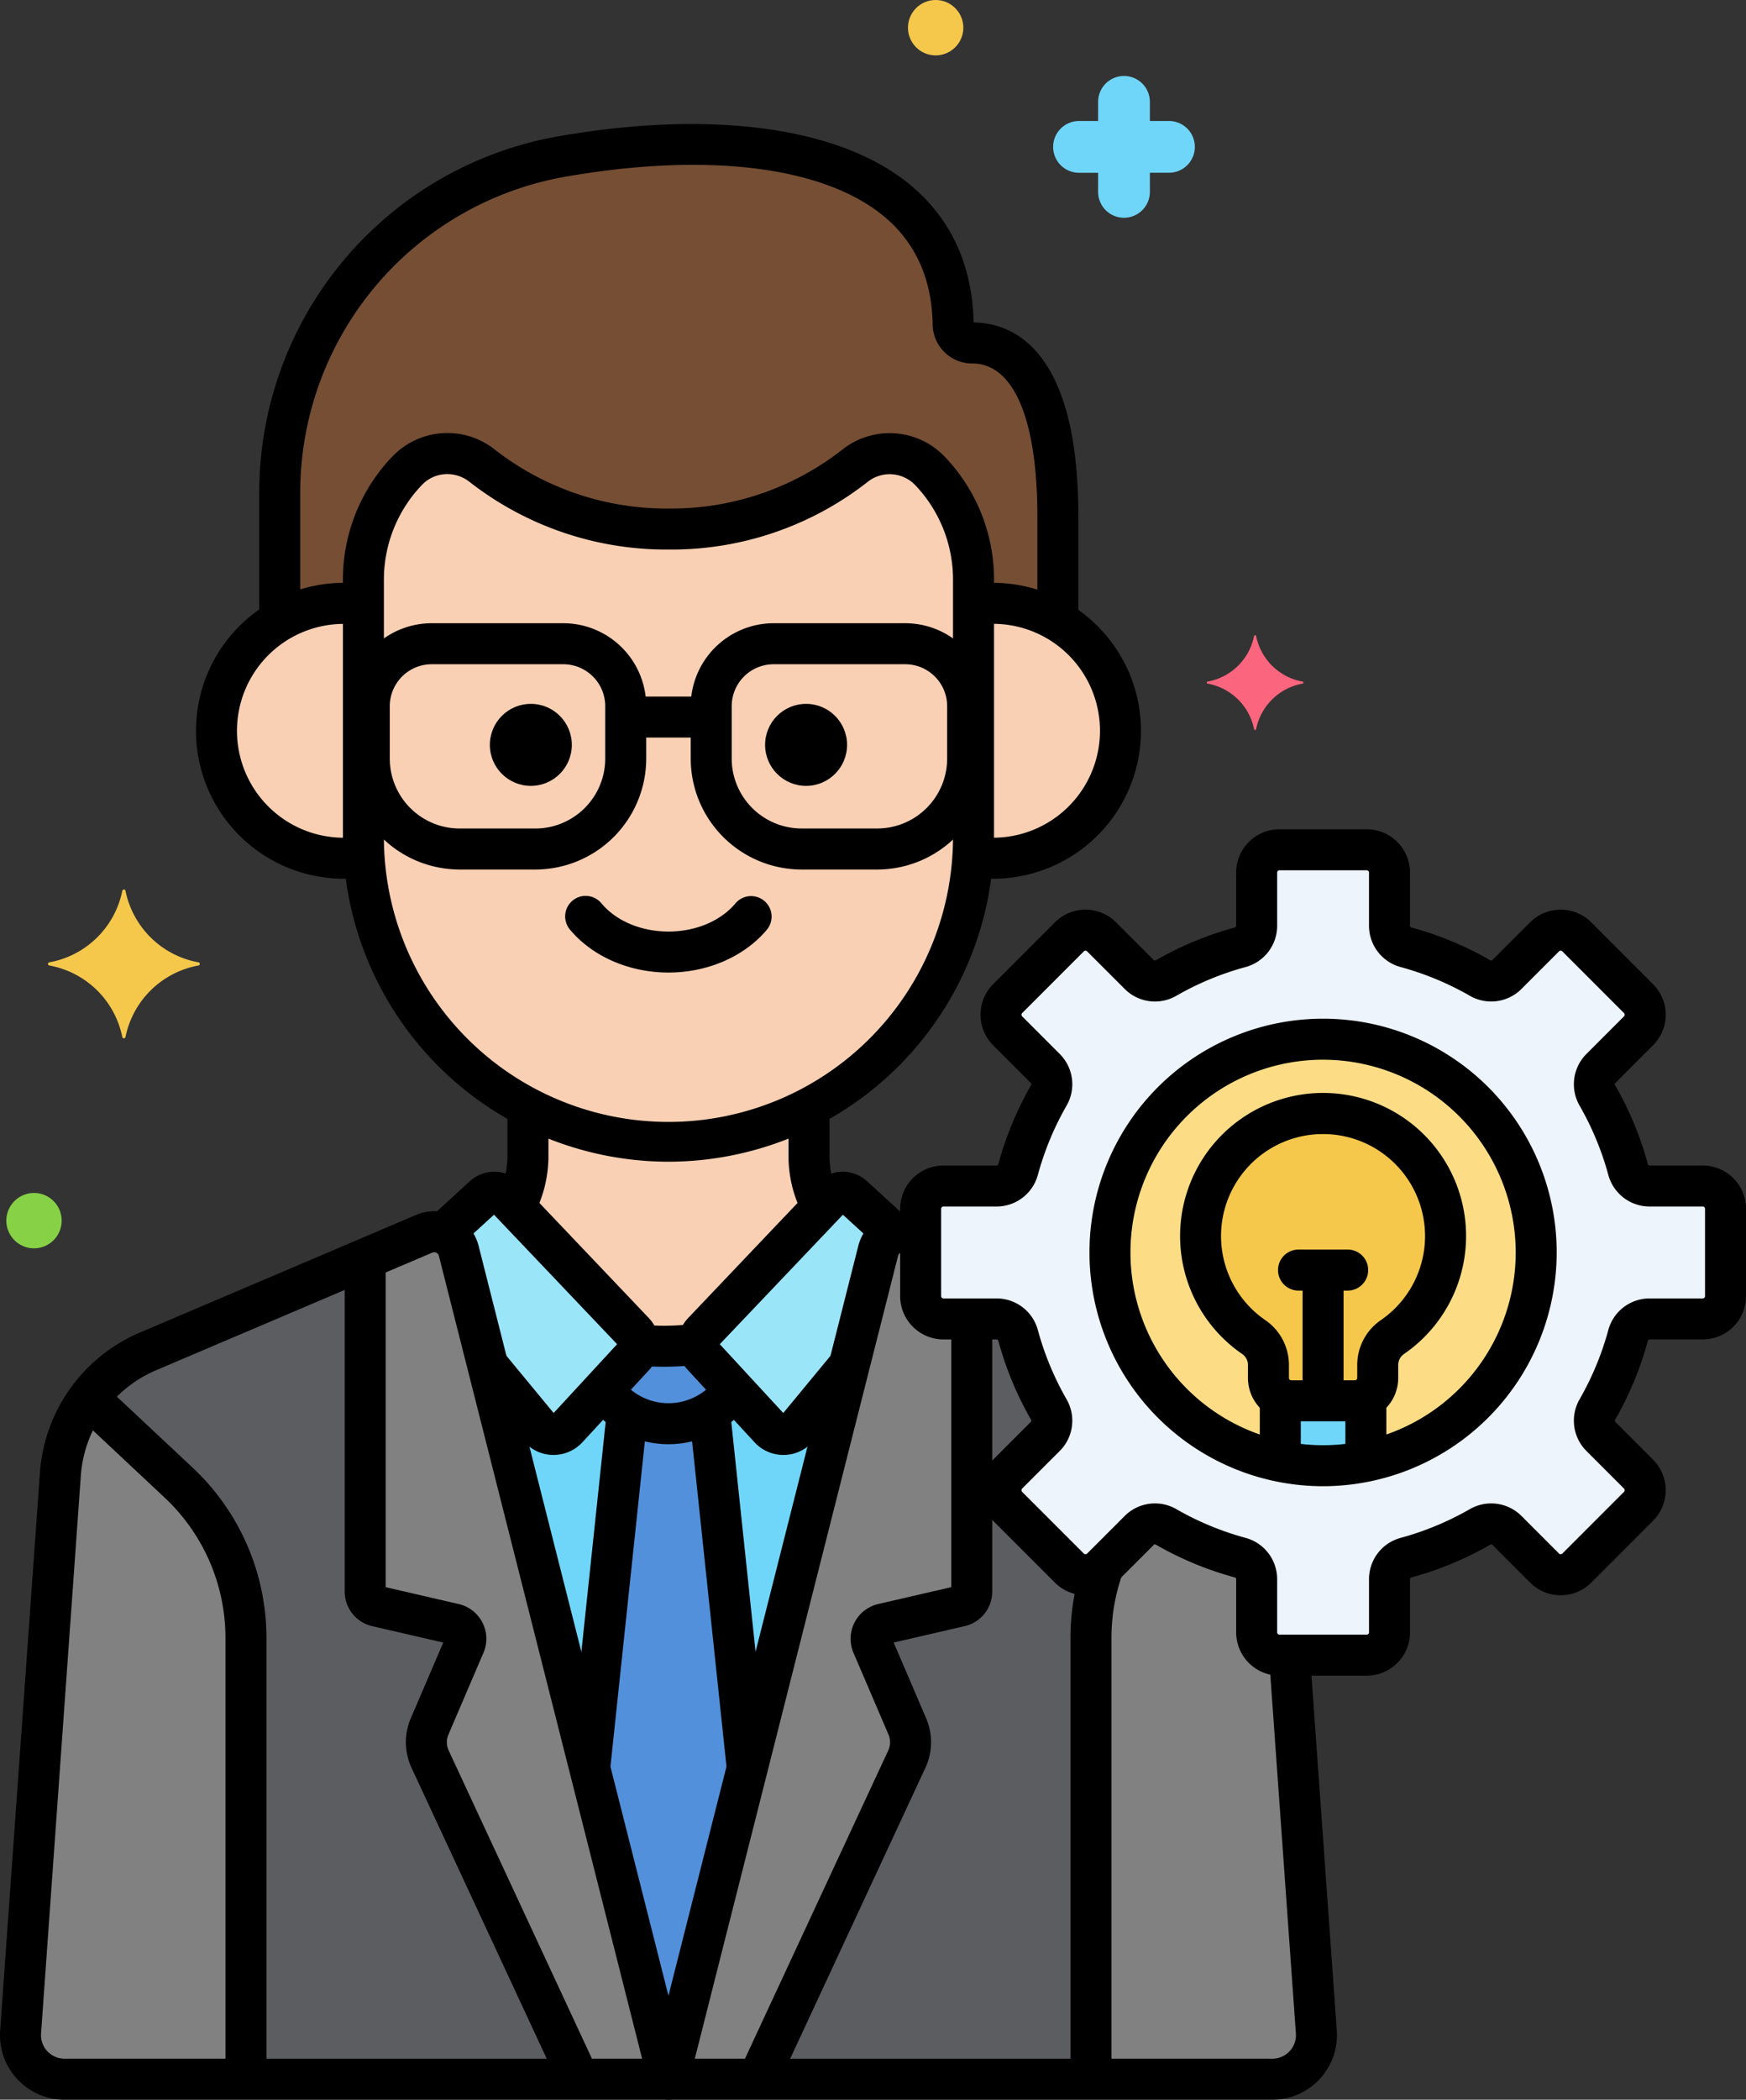 <svg xmlns="http://www.w3.org/2000/svg" width="325.486" height="391.177" viewBox="0 0 325.486 391.177">
  <rect x="0" y="0" width="325.486" height="391.177" fill="#333333" stroke="none"/>
  <g id="Group_4480" data-name="Group 4480" transform="translate(-21.494)">
    <path id="Path_2925" data-name="Path 2925" d="M113.652,166.083a3.235,3.235,0,0,1-.857-2.2,56.526,56.526,0,0,1-6.367.4c-1.594,0-3.166-.089-4.728-.219a3.212,3.212,0,0,1-.842,2.026l-5.782,6.265a14.845,14.845,0,0,0,24.36,0Z" transform="translate(38.854 86.533)" fill="#5290db"/>
    <path id="Path_2926" data-name="Path 2926" d="M139.136,134.916a56.407,56.407,0,0,1-52.4,0v9.255a19.607,19.607,0,0,1-2.428,9.443l22.195,23.333a3.216,3.216,0,0,1,.876,2.4c1.562.13,3.134.219,4.728.219a56.163,56.163,0,0,0,6.367-.4v.006a3.23,3.23,0,0,1,.891-2.232l22.195-23.333a19.607,19.607,0,0,1-2.428-9.443v-9.254Z" transform="translate(33.17 71.24)" fill="#f9d0b4"/>
    <path id="Path_2927" data-name="Path 2927" d="M142.513,157.862a3.822,3.822,0,0,1-3.4-2.074,23.538,23.538,0,0,1-2.6-10.721v-7.889a3.82,3.82,0,0,1,7.64,0v7.889a15.878,15.878,0,0,0,1.754,7.226,3.82,3.82,0,0,1-3.392,5.568Zm-29.205,26.424c-1.354,0-2.792-.06-4.4-.18a3.823,3.823,0,0,1,.579-7.62c1.412.107,2.662.159,3.82.159a49.721,49.721,0,0,0,5.052-.28,3.82,3.82,0,0,1,.773,7.6,57.025,57.025,0,0,1-5.825.321Zm-27.443-26.64a3.82,3.82,0,0,1-3.414-5.528,15.875,15.875,0,0,0,1.667-7.052v-8.027a3.82,3.82,0,0,1,7.64,0v8.027a23.563,23.563,0,0,1-2.472,10.464,3.822,3.822,0,0,1-3.421,2.116Z" transform="translate(31.974 70.344)"/>
    <path id="Path_2928" data-name="Path 2928" d="M171.438,58.525a10.42,10.42,0,0,0-14-.932,55.535,55.535,0,0,1-34.676,11.763,55.88,55.88,0,0,1-34.806-11.8,10.413,10.413,0,0,0-13.98.949l-.02.02a29.4,29.4,0,0,0-8.123,20.291v47.725a56.866,56.866,0,1,0,113.732,0V78.816a29.4,29.4,0,0,0-8.125-20.291Z" transform="translate(23.411 29.202)" fill="#f9d0b4"/>
    <path id="Path_2929" data-name="Path 2929" d="M192.677,73.561a23.93,23.93,0,0,0-3.649.289V116.9c0,1.282-.058,2.552-.144,3.814a23.729,23.729,0,1,0,3.793-47.152ZM75.3,116.9V73.85a23.752,23.752,0,1,0,.144,46.863v0q-.136-1.9-.144-3.812Z" transform="translate(13.946 38.843)" fill="#f9d0b4"/>
    <path id="Path_2930" data-name="Path 2930" d="M184.741,54.6a3.518,3.518,0,0,1-3.582-3.372c-.436-31.687-36.621-37.64-72.656-31.416A63.713,63.713,0,0,0,55.621,82.581v23.775a23.5,23.5,0,0,1,15.6-2.963V98.719a29.407,29.407,0,0,1,8.123-20.291l.02-.02a10.413,10.413,0,0,1,13.98-.949,55.884,55.884,0,0,0,34.806,11.8A55.527,55.527,0,0,0,162.825,77.5a10.419,10.419,0,0,1,14,.932,29.4,29.4,0,0,1,8.123,20.291v4.674a23.489,23.489,0,0,1,15.725,3.039V86.913C200.68,58.538,190.433,54.6,184.741,54.6Z" transform="translate(18.02 9.299)" fill="#754e34"/>
    <path id="Path_2931" data-name="Path 2931" d="M124.017,188.55a60.756,60.756,0,0,1-60.686-60.687V80.138a33.076,33.076,0,0,1,9.18-22.927,14.205,14.205,0,0,1,19.117-1.342,52.007,52.007,0,0,0,32.451,10.99A51.664,51.664,0,0,0,156.4,55.911a14.209,14.209,0,0,1,19.126,1.3,33.076,33.076,0,0,1,9.18,22.927v47.724a60.757,60.757,0,0,1-60.686,60.687ZM82.778,60.446a6.49,6.49,0,0,0-4.719,2.019,25.481,25.481,0,0,0-7.089,17.673v47.724a53.046,53.046,0,1,0,106.091,0V80.138A25.472,25.472,0,0,0,170,62.484l0,0a6.593,6.593,0,0,0-8.881-.562A59.241,59.241,0,0,1,124.08,74.5a59.581,59.581,0,0,1-37.16-12.612,6.711,6.711,0,0,0-4.141-1.441Z" transform="translate(22.091 27.879)"/>
    <path id="Path_2932" data-name="Path 2932" d="M194,126.185a25.513,25.513,0,0,1-2.879-.168,3.821,3.821,0,0,1,.86-7.593,17.5,17.5,0,0,0,2.019.121A19.922,19.922,0,0,0,194,78.7c-.62,0-1.261.032-1.9.1a3.819,3.819,0,0,1-.755-7.6A26.545,26.545,0,0,1,194,71.063a27.561,27.561,0,1,1,0,55.122Zm-121.031,0a27.562,27.562,0,0,1,0-55.124,26.694,26.694,0,0,1,2.868.156,3.82,3.82,0,1,1-.811,7.6,19.92,19.92,0,1,0-2.057,39.733c.53,0,1.051-.028,1.566-.075a3.82,3.82,0,0,1,.7,7.608q-1.131.1-2.268.105Z" transform="translate(12.626 37.523)"/>
    <path id="Path_2933" data-name="Path 2933" d="M202,110.153a3.82,3.82,0,0,1-3.82-3.82V88.226c0-18.109-4.418-28.493-12.119-28.493a7.351,7.351,0,0,1-7.4-7.142c-.116-8.542-3.163-15.355-9.057-20.248-11.19-9.292-32.746-12.009-59.129-7.455A59.764,59.764,0,0,0,60.762,83.9v22.438a3.82,3.82,0,0,1-7.64,0V83.9a67.392,67.392,0,0,1,56.051-66.538c28.594-4.939,52.4-1.618,65.311,9.107,7.6,6.309,11.569,14.93,11.809,25.628,7.4.1,19.527,5.02,19.527,36.132v18.107a3.82,3.82,0,0,1-3.82,3.822Z" transform="translate(16.701 7.983)"/>
    <path id="Path_2934" data-name="Path 2934" d="M24.015,299.269,31.422,195.48a27.04,27.04,0,0,1,16.39-23.032l51.458-21.9a4.722,4.722,0,0,1,6.431,3.213L144.788,308.06H32.2a8.205,8.205,0,0,1-8.186-8.791ZM260.55,229.063h-1.861a4.253,4.253,0,0,1-4.251-4.253V214.9a4.138,4.138,0,0,0-3.045-4,58.55,58.55,0,0,1-13.859-5.748,4.139,4.139,0,0,0-4.988.669l-7.014,7.014a4.251,4.251,0,0,1-6.011,0l-11.5-11.5a4.251,4.251,0,0,1,0-6.013l7.014-7.014a4.136,4.136,0,0,0,.669-4.988,58.514,58.514,0,0,1-5.748-13.858,4.135,4.135,0,0,0-4-3.045h-9.909a4.252,4.252,0,0,1-4.251-4.253V151.186l-1.491-.636a4.722,4.722,0,0,0-6.432,3.213l-39.086,154.3H257.375a8.206,8.206,0,0,0,8.186-8.791Z" transform="translate(1.32 79.297)" fill="#5b5d60"/>
    <path id="Path_2935" data-name="Path 2935" d="M260.55,229.063h-1.861a4.253,4.253,0,0,1-4.251-4.253V214.9a4.138,4.138,0,0,0-3.045-4,58.55,58.55,0,0,1-13.859-5.748,4.139,4.139,0,0,0-4.988.669l-6.677,6.678a39.5,39.5,0,0,0-2.318,13.308v82.249h33.825a8.206,8.206,0,0,0,8.186-8.791ZM66.025,225.81a39.528,39.528,0,0,0-12.5-28.848L36.706,181.208a27,27,0,0,0-5.284,14.272L24.015,299.268a8.206,8.206,0,0,0,8.186,8.791H66.025ZM105.7,153.766a4.72,4.72,0,0,0-6.431-3.213l-11.019,4.69v61.95a2.82,2.82,0,0,0,2.185,2.747l14.394,3.322a2.821,2.821,0,0,1,1.957,3.858l-6.526,15.227a7.468,7.468,0,0,0,.093,6.091l27.732,59.622h16.7Zm90.346,12.657a4.253,4.253,0,0,1-4.251-4.253V151.187l-1.491-.636a4.722,4.722,0,0,0-6.432,3.213L144.788,308.059h16.7l27.732-59.625a7.467,7.467,0,0,0,.093-6.091l-6.526-15.227a2.818,2.818,0,0,1,1.957-3.857l14.394-3.322a2.818,2.818,0,0,0,2.185-2.747V166.421h-5.278Z" transform="translate(1.32 79.297)" fill="#818182"/>
    <path id="Path_2936" data-name="Path 2936" d="M78.479,156.314l5.4,21.311,9.582,11.6a3.481,3.481,0,0,0,5.243.144l12.464-13.5a3.239,3.239,0,0,0-.034-4.43l-23.97-25.2a2.862,2.862,0,0,0-4-.141l-7.614,6.953a4.672,4.672,0,0,1,2.931,3.264Zm57.949,33.056a3.482,3.482,0,0,0,5.243-.144l9.582-11.6,5.4-21.313a4.678,4.678,0,0,1,2.931-3.264l-7.614-6.953a2.862,2.862,0,0,0-4,.141L124,171.438a3.239,3.239,0,0,0-.034,4.43Z" transform="translate(28.542 76.749)" fill="#9be5f9"/>
    <path id="Path_2937" data-name="Path 2937" d="M138.792,178.071a3.481,3.481,0,0,1-5.243.144l-6.682-7.238a14.845,14.845,0,0,1-24.36,0l-6.682,7.238a3.482,3.482,0,0,1-5.243-.144L81,166.472l33.687,132.982,33.687-132.982Z" transform="translate(31.421 87.903)" fill="#70d6f9"/>
    <path id="Path_2938" data-name="Path 2938" d="M107.929,295.68l.584-.778,14.3-56.436-7.015-66.291a14.778,14.778,0,0,1-15.345,0l-7.015,66.291Z" transform="translate(37.987 90.914)" fill="#5290db"/>
    <path id="Path_2939" data-name="Path 2939" d="M146.108,123.5c-7.3,0-14.153-2.978-18.335-7.97a3.82,3.82,0,1,1,5.855-4.907c2.749,3.279,7.414,5.238,12.479,5.238s9.731-1.957,12.479-5.238a3.82,3.82,0,1,1,5.856,4.907C160.261,120.517,153.406,123.5,146.108,123.5Zm0,209.993H33.521a12.03,12.03,0,0,1-12-12.883l7.408-103.789a30.72,30.72,0,0,1,18.7-26.275l51.46-21.9a8.544,8.544,0,0,1,11.636,5.816l39.081,154.27a3.823,3.823,0,0,1-3.7,4.758ZM29.146,321.149a4.384,4.384,0,0,0,4.376,4.7H141.2L103.32,176.313a.891.891,0,0,0-.478-.614.869.869,0,0,0-.755-.023l-51.46,21.9A23.113,23.113,0,0,0,36.554,217.35Z" transform="translate(0 57.688)"/>
    <path id="Path_2940" data-name="Path 2940" d="M216.954,313.2H104.366a3.822,3.822,0,0,1-3.7-4.758l39.086-154.295a8.544,8.544,0,0,1,11.634-5.788,3.819,3.819,0,1,1-2.993,7.027.9.9,0,0,0-1.229.614L109.275,305.559H216.954a4.384,4.384,0,0,0,4.376-4.7l-4.907-68.739a3.821,3.821,0,0,1,7.622-.544l4.906,68.739a12.03,12.03,0,0,1-12,12.883Z" transform="translate(41.742 77.977)"/>
    <path id="Path_2941" data-name="Path 2941" d="M220.153,314.1a3.82,3.82,0,0,1-3.82-3.82V229.673a43.245,43.245,0,0,1,2.365-14.092,3.823,3.823,0,0,1,7.226,2.486,35.591,35.591,0,0,0-1.95,11.605V310.28a3.822,3.822,0,0,1-3.822,3.82Zm-157.525,0a3.82,3.82,0,0,1-3.82-3.82V229.673a35.832,35.832,0,0,0-11.3-26.059L31.637,188.742a3.819,3.819,0,1,1,5.223-5.574L52.736,198.04a43.5,43.5,0,0,1,13.713,31.633V310.28a3.82,3.82,0,0,1-3.82,3.82Zm61.54.52a3.825,3.825,0,0,1-3.467-2.21l-27.208-58.5a11.3,11.3,0,0,1-.141-9.208l6.054-14.125-13.228-3.053a6.609,6.609,0,0,1-5.145-6.468V159.934a3.82,3.82,0,0,1,7.64,0v60.325l13.618,3.143a6.64,6.64,0,0,1,4.609,9.086l-6.526,15.225a3.644,3.644,0,0,0,.044,2.975l27.21,58.5a3.82,3.82,0,0,1-3.459,5.432Zm34.275.362a3.82,3.82,0,0,1-3.461-5.432l27.378-58.861a3.647,3.647,0,0,0,.046-2.974l-6.526-15.227a6.641,6.641,0,0,1,4.612-9.087l13.615-3.142V171.053a3.82,3.82,0,0,1,7.64,0v50a6.609,6.609,0,0,1-5.145,6.468l-13.228,3.053,6.056,14.127a11.3,11.3,0,0,1-.142,9.206l-27.378,58.861a3.82,3.82,0,0,1-3.466,2.211ZM119.971,195.626l-.2,0a7.306,7.306,0,0,1-5.429-2.648l-9.327-11.292a3.821,3.821,0,1,1,5.892-4.865l9.08,10.991,11.833-12.82L108.87,150.868l-6.424,5.866a3.82,3.82,0,1,1-5.151-5.643l7.118-6.5a6.717,6.717,0,0,1,9.345.33l23.972,25.2a7.076,7.076,0,0,1,.072,9.653l-12.464,13.5a7.307,7.307,0,0,1-5.366,2.349Zm42.84,0a7.3,7.3,0,0,1-5.365-2.347l-12.465-13.5a7.076,7.076,0,0,1,.072-9.653l23.972-25.2a6.71,6.71,0,0,1,9.345-.329l7.4,6.757a3.82,3.82,0,1,1-5.151,5.643l-6.71-6.126-22.95,24.123,11.833,12.82,9.232-11.176a3.821,3.821,0,0,1,5.892,4.865l-9.478,11.476a7.3,7.3,0,0,1-5.428,2.648Z" transform="translate(4.717 75.434)"/>
    <path id="Path_2942" data-name="Path 2942" d="M124.031,242.648a3.819,3.819,0,0,1-3.794-3.418l-6.846-64.706a3.821,3.821,0,0,1,7.6-.8l6.846,64.706a3.82,3.82,0,0,1-3.8,4.22Zm-29.227,0a3.822,3.822,0,0,1-3.8-4.222l6.85-64.744a3.821,3.821,0,1,1,7.6.8L98.6,239.228a3.82,3.82,0,0,1-3.794,3.42Z" transform="translate(36.69 89.906)"/>
    <path id="Path_2943" data-name="Path 2943" d="M108.3,180.557A18.648,18.648,0,0,1,94,173.882a3.82,3.82,0,0,1,5.849-4.914,11.019,11.019,0,0,0,16.906,0,3.82,3.82,0,0,1,5.849,4.914,18.648,18.648,0,0,1-14.3,6.674Z" transform="translate(37.81 88.501)"/>
    <circle id="Ellipse_2159" data-name="Ellipse 2159" cx="7.64" cy="7.64" r="7.64" transform="translate(164.122 131.13)"/>
    <circle id="Ellipse_2160" data-name="Ellipse 2160" cx="7.64" cy="7.64" r="7.64" transform="translate(112.812 131.13)"/>
    <path id="Path_2944" data-name="Path 2944" d="M162.566,121.871H148.452a20.689,20.689,0,0,1-20.665-20.665V91.442a15.474,15.474,0,0,1,15.456-15.456h24.536a15.473,15.473,0,0,1,15.455,15.456v9.764A20.69,20.69,0,0,1,162.566,121.871ZM143.242,83.625a7.825,7.825,0,0,0-7.816,7.816V101.2a13.04,13.04,0,0,0,13.025,13.025h14.114A13.04,13.04,0,0,0,175.591,101.2V91.441a7.824,7.824,0,0,0-7.814-7.816ZM98.827,121.871H84.711a20.689,20.689,0,0,1-20.665-20.665V91.442A15.473,15.473,0,0,1,79.5,75.986h24.536a15.474,15.474,0,0,1,15.456,15.456v9.764a20.69,20.69,0,0,1-20.665,20.665ZM79.5,83.625a7.824,7.824,0,0,0-7.814,7.816V101.2A13.04,13.04,0,0,0,84.711,114.23H98.826A13.04,13.04,0,0,0,111.851,101.2V91.441a7.825,7.825,0,0,0-7.816-7.816Z" transform="translate(22.469 40.123)"/>
    <path id="Path_2945" data-name="Path 2945" d="M112.944,92.565h-12.75a3.82,3.82,0,0,1,0-7.64h12.75a3.82,3.82,0,1,1,0,7.64Z" transform="translate(39.539 44.843)"/>
    <path id="Path_2946" data-name="Path 2946" d="M279.606,166.248H269.7a4.138,4.138,0,0,1-4-3.045,58.494,58.494,0,0,0-5.75-13.859,4.136,4.136,0,0,1,.669-4.986l7.014-7.015a4.251,4.251,0,0,0,0-6.013l-11.5-11.5a4.251,4.251,0,0,0-6.011,0l-7.014,7.012a4.136,4.136,0,0,1-4.987.669,58.477,58.477,0,0,0-13.858-5.748,4.136,4.136,0,0,1-3.045-4v-9.909a4.251,4.251,0,0,0-4.251-4.251H200.7a4.249,4.249,0,0,0-4.251,4.251v9.909a4.136,4.136,0,0,1-3.045,4,58.489,58.489,0,0,0-13.859,5.748,4.139,4.139,0,0,1-4.988-.669l-7.014-7.012a4.251,4.251,0,0,0-6.011,0l-11.5,11.5a4.251,4.251,0,0,0,0,6.013l7.014,7.015a4.135,4.135,0,0,1,.669,4.986,58.549,58.549,0,0,0-5.748,13.859,4.136,4.136,0,0,1-4,3.045h-9.909a4.251,4.251,0,0,0-4.251,4.251v16.263a4.251,4.251,0,0,0,4.251,4.253h9.909a4.136,4.136,0,0,1,4,3.045,58.513,58.513,0,0,0,5.748,13.858,4.139,4.139,0,0,1-.669,4.987l-7.014,7.014a4.251,4.251,0,0,0,0,6.013l11.5,11.5a4.251,4.251,0,0,0,6.011,0l7.014-7.014a4.136,4.136,0,0,1,4.988-.669A58.551,58.551,0,0,0,193.4,235.5a4.138,4.138,0,0,1,3.045,4V249.4a4.249,4.249,0,0,0,4.251,4.251h16.263a4.251,4.251,0,0,0,4.251-4.251v-9.909a4.138,4.138,0,0,1,3.045-4,58.514,58.514,0,0,0,13.858-5.748,4.139,4.139,0,0,1,4.988.669l7.014,7.014a4.251,4.251,0,0,0,6.011,0l11.5-11.5a4.251,4.251,0,0,0,0-6.013l-7.014-7.014a4.136,4.136,0,0,1-.669-4.988,58.609,58.609,0,0,0,5.75-13.858,4.135,4.135,0,0,1,4-3.045h9.909a4.253,4.253,0,0,0,4.251-4.253V170.5A4.251,4.251,0,0,0,279.606,166.248Z" transform="translate(59.307 54.707)" fill="#edf4fc"/>
    <circle id="Ellipse_2161" data-name="Ellipse 2161" cx="39.729" cy="39.729" r="39.729" transform="translate(228.411 193.608)" fill="#fcdd86"/>
    <path id="Path_2947" data-name="Path 2947" d="M189.709,135.793a23.021,23.021,0,0,0-21.736,22.083,22.775,22.775,0,0,0,9.941,19.56,6.312,6.312,0,0,1,2.7,5.223v2.378a4.243,4.243,0,0,0,4.243,4.243h11.887a4.243,4.243,0,0,0,4.243-4.243v-2.378a6.335,6.335,0,0,1,2.72-5.237,22.823,22.823,0,0,0-14-41.63Z" transform="translate(77.34 71.69)" fill="#f5c84c"/>
    <path id="Path_2948" data-name="Path 2948" d="M191.607,170.975H179.721a4.19,4.19,0,0,1-2.034-.541v11.835a40.055,40.055,0,0,0,15.953,0V170.434a4.18,4.18,0,0,1-2.032.541Z" transform="translate(82.475 89.995)" fill="#70d6f9"/>
    <path id="Path_2949" data-name="Path 2949" d="M218.283,258.791H202.02a8.079,8.079,0,0,1-8.071-8.071v-9.909a.316.316,0,0,0-.223-.31,62.455,62.455,0,0,1-14.762-6.124.316.316,0,0,0-.382.057l-7.017,7.015a8.066,8.066,0,0,1-11.413,0l-11.5-11.5a8.079,8.079,0,0,1,0-11.414l7.014-7.014a.321.321,0,0,0,.06-.384,62.428,62.428,0,0,1-6.124-14.762.316.316,0,0,0-.312-.223h-9.908a8.079,8.079,0,0,1-8.071-8.071V171.819a8.079,8.079,0,0,1,8.071-8.071h9.908a.321.321,0,0,0,.313-.226,62.387,62.387,0,0,1,6.121-14.759.315.315,0,0,0-.058-.384l-7.014-7.015a8.08,8.08,0,0,1,0-11.413l11.5-11.5a8.066,8.066,0,0,1,11.414,0l7.014,7.009a.323.323,0,0,0,.382.061,62.35,62.35,0,0,1,14.764-6.126.312.312,0,0,0,.223-.31v-9.909a8.079,8.079,0,0,1,8.071-8.07h16.263a8.079,8.079,0,0,1,8.071,8.07v9.909a.311.311,0,0,0,.222.309,62.412,62.412,0,0,1,14.765,6.126.321.321,0,0,0,.382-.057l7.015-7.014a8.066,8.066,0,0,1,11.414,0l11.5,11.5a8.066,8.066,0,0,1,0,11.414l-7.012,7.014a.321.321,0,0,0-.058.384,62.376,62.376,0,0,1,6.124,14.762.316.316,0,0,0,.312.223h9.908a8.079,8.079,0,0,1,8.071,8.071V188.08a8.079,8.079,0,0,1-8.071,8.071h-9.908a.318.318,0,0,0-.312.223,62.265,62.265,0,0,1-6.126,14.762.325.325,0,0,0,.061.385l7.014,7.012a8.079,8.079,0,0,1,0,11.414l-11.5,11.5a8.066,8.066,0,0,1-11.413,0l-7.014-7.014a.321.321,0,0,0-.382-.06,62.412,62.412,0,0,1-14.764,6.126.313.313,0,0,0-.223.31v9.909a8.08,8.08,0,0,1-8.073,8.073ZM178.819,226.7a7.928,7.928,0,0,1,3.951,1.053,54.839,54.839,0,0,0,12.953,5.374,7.969,7.969,0,0,1,5.868,7.684v9.909a.432.432,0,0,0,.431.431h16.263a.432.432,0,0,0,.431-.431v-9.909a7.967,7.967,0,0,1,5.867-7.684,54.73,54.73,0,0,0,12.956-5.376,7.97,7.97,0,0,1,9.591,1.284l7.012,7.012a.437.437,0,0,0,.608,0l11.5-11.5a.434.434,0,0,0,0-.61l-7.015-7.014a7.979,7.979,0,0,1-1.282-9.591,54.7,54.7,0,0,0,5.376-12.953,7.97,7.97,0,0,1,7.686-5.868h9.908a.432.432,0,0,0,.431-.431V171.817a.432.432,0,0,0-.431-.431h-9.908a7.97,7.97,0,0,1-7.685-5.866,54.671,54.671,0,0,0-5.376-12.956,7.976,7.976,0,0,1,1.281-9.588l7.015-7.017a.43.43,0,0,0,0-.61l-11.5-11.5a.432.432,0,0,0-.61,0l-7.014,7.012a7.972,7.972,0,0,1-9.591,1.28,54.759,54.759,0,0,0-12.953-5.374,7.967,7.967,0,0,1-5.868-7.684v-9.909a.431.431,0,0,0-.431-.429H202.022a.431.431,0,0,0-.431.429v9.909a7.967,7.967,0,0,1-5.87,7.686,54.707,54.707,0,0,0-12.95,5.373,7.961,7.961,0,0,1-9.593-1.282l-7.014-7.009a.431.431,0,0,0-.61,0l-11.5,11.5a.434.434,0,0,0,0,.61l7.014,7.015a7.967,7.967,0,0,1,1.28,9.591,54.871,54.871,0,0,0-5.373,12.953,7.975,7.975,0,0,1-7.686,5.868h-9.908a.432.432,0,0,0-.431.431V188.08a.432.432,0,0,0,.431.431h9.908a7.973,7.973,0,0,1,7.686,5.865,54.692,54.692,0,0,0,5.374,12.956,7.97,7.97,0,0,1-1.282,9.591l-7.014,7.014a.434.434,0,0,0,0,.61l11.5,11.5a.437.437,0,0,0,.608,0l7.017-7.015a7.967,7.967,0,0,1,5.64-2.333Z" transform="translate(57.988 53.389)"/>
    <path id="Path_2950" data-name="Path 2950" d="M184.228,180.857a3.82,3.82,0,0,1-3.82-3.82V157.172a3.82,3.82,0,1,1,7.64,0v19.864A3.82,3.82,0,0,1,184.228,180.857Z" transform="translate(83.912 80.975)"/>
    <path id="Path_2951" data-name="Path 2951" d="M190.4,159.992h-9.168a3.82,3.82,0,0,1,0-7.64H190.4a3.82,3.82,0,0,1,0,7.64Z" transform="translate(82.328 80.447)"/>
    <path id="Path_2952" data-name="Path 2952" d="M197.957,211.3a43.549,43.549,0,1,1,43.549-43.549A43.6,43.6,0,0,1,197.957,211.3Zm0-79.458a35.909,35.909,0,1,0,35.909,35.909A35.949,35.949,0,0,0,197.957,131.844Z" transform="translate(70.183 65.584)"/>
    <path id="Path_2953" data-name="Path 2953" d="M198.064,194.42H186.177a8.071,8.071,0,0,1-8.062-8.062v-2.378a2.487,2.487,0,0,0-1.038-2.072,26.656,26.656,0,1,1,30.108-.014,2.51,2.51,0,0,0-1.06,2.086v2.379a8.071,8.071,0,0,1-8.062,8.06Zm-6.856-53.492a19,19,0,0,0-9.815,34.676,10.119,10.119,0,0,1,4.361,8.375v2.378a.423.423,0,0,0,.422.422h11.887a.423.423,0,0,0,.422-.422v-2.379a10.142,10.142,0,0,1,4.379-8.386,19.006,19.006,0,0,0-11.656-34.663Z" transform="translate(76.02 70.37)"/>
    <path id="Path_2954" data-name="Path 2954" d="M194.961,186.148a3.82,3.82,0,0,1-3.82-3.82v-9.552a3.82,3.82,0,1,1,7.64,0v9.552a3.82,3.82,0,0,1-3.82,3.82Zm-15.953-.008a3.82,3.82,0,0,1-3.82-3.82v-9.752a3.82,3.82,0,1,1,7.64,0v9.752A3.82,3.82,0,0,1,179.008,186.14Z" transform="translate(81.156 89.105)"/>
    <path id="Path_2955" data-name="Path 2955" d="M55.4,122.021a16.96,16.96,0,0,1-13.6-13.318.306.306,0,0,0-.6,0,16.958,16.958,0,0,1-13.6,13.318.3.3,0,0,0,0,.591,16.96,16.96,0,0,1,13.6,13.32.306.306,0,0,0,.6,0,16.962,16.962,0,0,1,13.6-13.32.3.3,0,0,0,0-.591Z" transform="translate(3.091 57.263)" fill="#f5c84c"/>
    <path id="Path_2956" data-name="Path 2956" d="M186.572,86.087a10.8,10.8,0,0,1-8.653-8.476.194.194,0,0,0-.384,0,10.792,10.792,0,0,1-8.653,8.476.189.189,0,0,0,0,.376,10.8,10.8,0,0,1,8.653,8.476.194.194,0,0,0,.384,0,10.792,10.792,0,0,1,8.653-8.476.189.189,0,0,0,0-.376Z" transform="translate(77.739 40.894)" fill="#fc657e"/>
    <path id="Path_2957" data-name="Path 2957" d="M154.8,17.647h3.56v-3.56a4.824,4.824,0,1,1,9.648,0v3.56h3.559a4.824,4.824,0,0,1,0,9.648h-3.559v3.56a4.824,4.824,0,0,1-9.648,0V27.3H154.8a4.824,4.824,0,0,1,0-9.648Z" transform="translate(67.843 4.891)" fill="#70d6f9"/>
    <circle id="Ellipse_2162" data-name="Ellipse 2162" cx="5.16" cy="5.16" r="5.16" transform="translate(22.672 222.249)" fill="#87d147"/>
    <circle id="Ellipse_2163" data-name="Ellipse 2163" cx="5.16" cy="5.16" r="5.16" transform="translate(190.756 0)" fill="#f5c84c"/>
  </g>
</svg>
